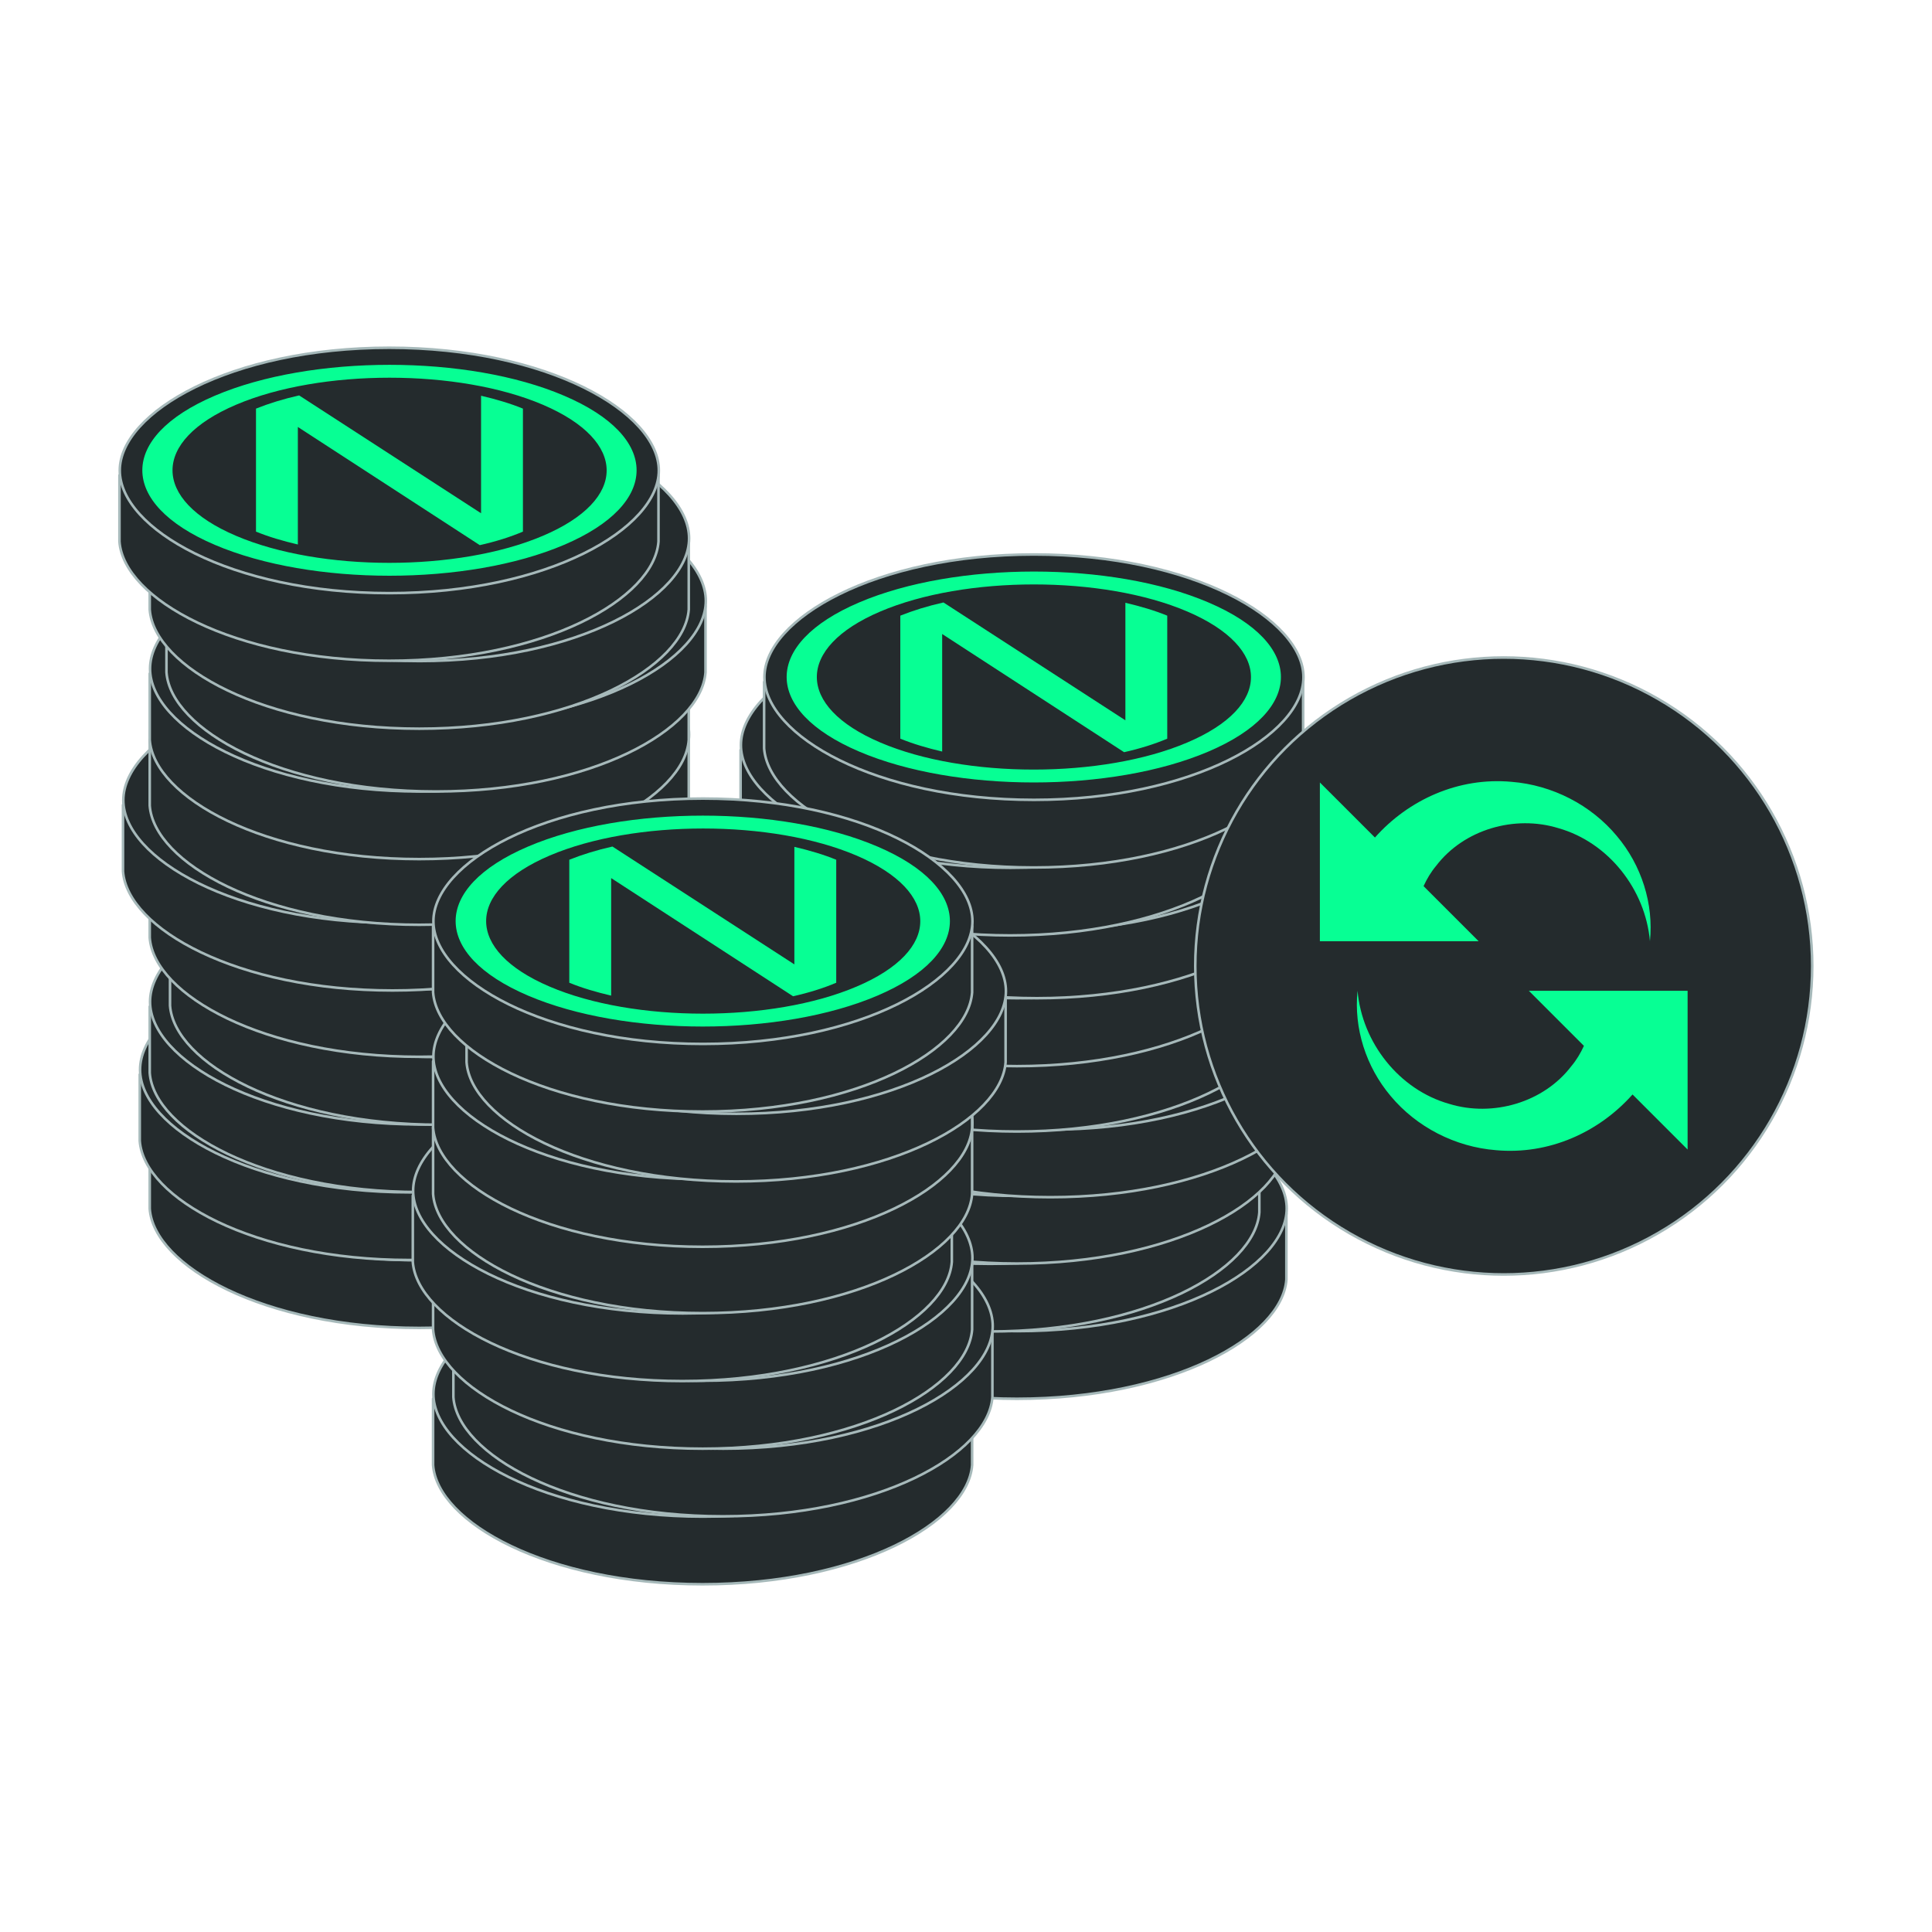 <?xml version="1.0" encoding="UTF-8"?>
<svg id="Layer_1" xmlns="http://www.w3.org/2000/svg" version="1.1" viewBox="0 0 600 600">
  <!-- Generator: Adobe Illustrator 29.6.0, SVG Export Plug-In . SVG Version: 2.1.1 Build 207)  -->
  <defs>
    <style>
      .st0 {
        stroke-miterlimit: 10;
      }

      .st0, .st1 {
        fill: #242b2d;
        stroke: #a6b9ba;
        stroke-width: .8px;
      }

      .st1 {
        stroke-linejoin: round;
      }

      .st2 {
        fill: #07ff94;
      }
    </style>
  </defs>
  <g>
    <g>
      <g>
        <path class="st1" d="M130.3,352.2c-10.8,0-20.8,1-30,2.6h-53.8v20.6h0c1.3,17.7,35.3,37,83.7,37s82.4-19.3,83.7-37h0v-20.6h-53.8c-9.1-1.7-19.2-2.6-30-2.6h.2Z"/>
        <path class="st1" d="M130.3,315.2c-49.4,0-83.7,20.1-83.7,38.1s34.4,38.1,83.7,38.1,83.7-20.1,83.7-38.1-34.4-38.1-83.7-38.1Z"/>
      </g>
      <g>
        <path class="st1" d="M127.2,331.1c-10.8,0-20.8,1-30,2.6h-53.8v20.6h0c1.3,17.7,35.3,37,83.7,37s82.4-19.3,83.7-37h0v-20.6h-53.8c-9.1-1.7-19.2-2.6-30-2.6h.2Z"/>
        <path class="st1" d="M127.2,294.1c-49.4,0-83.7,20.1-83.7,38.1s34.4,38.1,83.7,38.1,83.7-20.1,83.7-38.1-34.4-38.1-83.7-38.1Z"/>
      </g>
      <g>
        <path class="st1" d="M130.3,310c-10.8,0-20.8,1-30,2.6h-53.8v20.6h0c1.3,17.7,35.3,37,83.7,37s82.4-19.3,83.7-37h0v-20.6h-53.8c-9.1-1.7-19.2-2.6-30-2.6h.2Z"/>
        <path class="st1" d="M130.3,273c-49.4,0-83.7,20.1-83.7,38.1s34.4,38.1,83.7,38.1,83.7-20.1,83.7-38.1-34.4-38.1-83.7-38.1Z"/>
      </g>
      <g>
        <path class="st1" d="M136.6,289.1c-10.8,0-20.8,1-30,2.6h-53.8v20.6h0c1.3,17.7,35.3,37,83.7,37s82.4-19.3,83.7-37h0v-20.6h-53.8c-9.1-1.7-19.2-2.6-30-2.6h.2Z"/>
        <path class="st1" d="M136.6,252.1c-49.4,0-83.7,20.1-83.7,38.1s34.4,38.1,83.7,38.1,83.7-20.1,83.7-38.1-34.4-38.1-83.7-38.1Z"/>
      </g>
      <g>
        <path class="st1" d="M130.3,268c-10.8,0-20.8,1-30,2.6h-53.8v20.6h0c1.3,17.7,35.3,37,83.7,37s82.4-19.3,83.7-37h0v-20.6h-53.8c-9.1-1.7-19.2-2.6-30-2.6h.2Z"/>
        <path class="st1" d="M130.3,231c-49.4,0-83.7,20.1-83.7,38.1s34.4,38.1,83.7,38.1,83.7-20.1,83.7-38.1-34.4-38.1-83.7-38.1Z"/>
      </g>
      <g>
        <path class="st1" d="M122,247.4c-10.8,0-20.8,1-30,2.6h-53.8v20.6h0c1.3,17.7,35.3,37,83.7,37s82.4-19.3,83.7-37h0v-20.6h-53.8c-9.1-1.7-19.2-2.6-30-2.6h.2Z"/>
        <path class="st1" d="M122,210.4c-49.4,0-83.7,20.1-83.7,38.1s34.4,38.1,83.7,38.1,83.7-20.1,83.7-38.1-34.4-38.1-83.7-38.1Z"/>
      </g>
      <g>
        <path class="st1" d="M130.3,227c-10.8,0-20.8,1-30,2.6h-53.8v20.6h0c1.3,17.7,35.3,37,83.7,37s82.4-19.3,83.7-37h0v-20.6h-53.8c-9.1-1.7-19.2-2.6-30-2.6h.2Z"/>
        <path class="st1" d="M130.3,190c-49.4,0-83.7,20.1-83.7,38.1s34.4,38.1,83.7,38.1,83.7-20.1,83.7-38.1-34.4-38.1-83.7-38.1Z"/>
      </g>
      <g>
        <path class="st1" d="M130.3,206.6c-10.8,0-20.8,1-30,2.6h-53.8v20.6h0c1.3,17.7,35.3,37,83.7,37s82.4-19.3,83.7-37h0v-20.6h-53.8c-9.1-1.7-19.2-2.6-30-2.6h.2Z"/>
        <path class="st1" d="M130.3,169.6c-49.4,0-83.7,20.1-83.7,38.1s34.4,38.1,83.7,38.1,83.7-20.1,83.7-38.1-34.4-38.1-83.7-38.1Z"/>
      </g>
      <g>
        <path class="st1" d="M135.5,185.6c-10.8,0-20.8,1-30,2.6h-53.8v20.6h0c1.3,17.7,35.3,37,83.7,37s82.4-19.3,83.7-37h0v-20.6h-53.8c-9.1-1.7-19.2-2.6-30-2.6h.2Z"/>
        <path class="st1" d="M135.5,148.5c-49.4,0-83.7,20.1-83.7,38.1s34.4,38.1,83.7,38.1,83.7-20.1,83.7-38.1-34.4-38.1-83.7-38.1Z"/>
      </g>
      <g>
        <path class="st1" d="M130.3,166.1c-10.8,0-20.8,1-30,2.6h-53.8v20.6h0c1.3,17.7,35.3,37,83.7,37s82.4-19.3,83.7-37h0v-20.6h-53.8c-9.1-1.7-19.2-2.6-30-2.6h.2Z"/>
        <path class="st1" d="M130.3,129.1c-49.4,0-83.7,20.1-83.7,38.1s34.4,38.1,83.7,38.1,83.7-20.1,83.7-38.1-34.4-38.1-83.7-38.1Z"/>
      </g>
      <g>
        <path class="st1" d="M120.9,145c-10.8,0-20.8,1-30,2.6h-53.8v20.6h0c1.3,17.7,35.3,37,83.7,37s82.4-19.3,83.7-37h0v-20.6h-53.8c-9.1-1.7-19.2-2.6-30-2.6h.2Z"/>
        <path class="st1" d="M120.9,108c-49.4,0-83.7,20.1-83.7,38.1s34.4,38.1,83.7,38.1,83.7-20.1,83.7-38.1-34.4-38.1-83.7-38.1Z"/>
        <g>
          <path class="st2" d="M175.2,122.9c-29.9-12.8-78.5-12.8-108.5,0-30,12.8-30,33.5,0,46.3s78.5,12.8,108.5,0,30-33.5,0-46.3ZM168.6,166.4c-26.3,11.2-69.1,11.2-95.3,0-26.3-11.2-26.3-29.5,0-40.7,26.3-11.2,69.1-11.2,95.3,0,26.4,11.3,26.4,29.5,0,40.7Z"/>
          <path class="st2" d="M162.4,165.1v-38.2c-3.9-1.6-8.3-2.9-13-4v36.5l-56.5-36.6c-4.9,1.1-9.4,2.5-13.4,4.1v38.2c3.9,1.6,8.3,2.9,13,4v-36.5l56.5,36.7c4.9-1.1,9.4-2.5,13.4-4.2Z"/>
        </g>
      </g>
    </g>
    <g>
      <g>
        <path class="st1" d="M315.9,374.2c-10.8,0-20.8,1-30,2.6h-53.8v20.6h0c1.3,17.7,35.3,37,83.7,37s82.4-19.3,83.7-37h0v-20.6h-53.8c-9.1-1.7-19.2-2.6-30-2.6h.2Z"/>
        <path class="st1" d="M315.9,337.2c-49.4,0-83.7,20.1-83.7,38.1s34.4,38.1,83.7,38.1,83.7-20.1,83.7-38.1-34.4-38.1-83.7-38.1h0Z"/>
      </g>
      <g>
        <path class="st1" d="M307.5,353.3c-10.8,0-20.8,1-30,2.6h-53.8v20.6h0c1.3,17.7,35.3,37,83.7,37s82.4-19.3,83.7-37h0v-20.6h-53.8c-9.1-1.7-19.2-2.6-30-2.6h.2Z"/>
        <path class="st1" d="M307.5,316.3c-49.4,0-83.7,20.1-83.7,38.1s34.4,38.1,83.7,38.1,83.7-20.1,83.7-38.1-34.4-38.1-83.7-38.1Z"/>
      </g>
      <g>
        <path class="st1" d="M315.9,332.2c-10.8,0-20.8,1-30,2.6h-53.8v20.6h0c1.3,17.7,35.3,37,83.7,37s82.4-19.3,83.7-37h0v-20.6h-53.8c-9.1-1.7-19.2-2.6-30-2.6h.2Z"/>
        <path class="st1" d="M315.9,295.2c-49.4,0-83.7,20.1-83.7,38.1s34.4,38.1,83.7,38.1,83.7-20.1,83.7-38.1-34.4-38.1-83.7-38.1h0Z"/>
      </g>
      <g>
        <path class="st1" d="M326.3,311.6c-10.8,0-20.8,1-30,2.6h-53.8v20.6h0c1.3,17.7,35.3,37,83.7,37s82.4-19.3,83.7-37h0v-20.6h-53.8c-9.1-1.7-19.2-2.6-30-2.6h.2Z"/>
        <path class="st1" d="M326.3,274.6c-49.4,0-83.7,20.1-83.7,38.1s34.4,38.1,83.7,38.1,83.7-20.1,83.7-38.1-34.4-38.1-83.7-38.1Z"/>
      </g>
      <g>
        <path class="st1" d="M315.9,291.2c-10.8,0-20.8,1-30,2.6h-53.8v20.6h0c1.3,17.7,35.3,37,83.7,37s82.4-19.3,83.7-37h0v-20.6h-53.8c-9.1-1.7-19.2-2.6-30-2.6h.2Z"/>
        <path class="st1" d="M315.9,254.2c-49.4,0-83.7,20.1-83.7,38.1s34.4,38.1,83.7,38.1,83.7-20.1,83.7-38.1-34.4-38.1-83.7-38.1h0Z"/>
      </g>
      <g>
        <path class="st1" d="M315.9,270.9c-10.8,0-20.8,1-30,2.6h-53.8v20.6h0c1.3,17.7,35.3,37,83.7,37s82.4-19.3,83.7-37h0v-20.6h-53.8c-9.1-1.7-19.2-2.6-30-2.6h.2Z"/>
        <path class="st1" d="M315.9,233.8c-49.4,0-83.7,20.1-83.7,38.1s34.4,38.1,83.7,38.1,83.7-20.1,83.7-38.1-34.4-38.1-83.7-38.1h0Z"/>
      </g>
      <g>
        <path class="st1" d="M322.1,249.8c-10.8,0-20.8,1-30,2.6h-53.8v20.6h0c1.3,17.7,35.3,37,83.7,37s82.4-19.3,83.7-37h0v-20.6h-53.8c-9.1-1.7-19.2-2.6-30-2.6h.2Z"/>
        <path class="st1" d="M322.1,212.8c-49.4,0-83.7,20.1-83.7,38.1s34.4,38.1,83.7,38.1,83.7-20.1,83.7-38.1-34.4-38.1-83.7-38.1h0Z"/>
      </g>
      <g>
        <path class="st1" d="M313.8,230.3c-10.8,0-20.8,1-30,2.6h-53.8v20.6h0c1.3,17.7,35.3,37,83.7,37s82.4-19.3,83.7-37h0v-20.6h-53.8c-9.1-1.7-19.2-2.6-30-2.6h.2Z"/>
        <path class="st1" d="M313.8,193.3c-49.4,0-83.7,20.1-83.7,38.1s34.4,38.1,83.7,38.1,83.7-20.1,83.7-38.1-34.4-38.1-83.7-38.1h0Z"/>
      </g>
      <g>
        <path class="st1" d="M321.1,209.2c-10.8,0-20.8,1-30,2.6h-53.8v20.6h0c1.3,17.7,35.3,37,83.7,37s82.4-19.3,83.7-37h0v-20.6h-53.8c-9.1-1.7-19.2-2.6-30-2.6h.2Z"/>
        <path class="st1" d="M321.1,172.2c-49.4,0-83.7,20.1-83.7,38.1s34.4,38.1,83.7,38.1,83.7-20.1,83.7-38.1-34.4-38.1-83.7-38.1h0Z"/>
        <g>
          <path class="st2" d="M375.3,187.1c-29.9-12.8-78.5-12.8-108.5,0s-30,33.5,0,46.3,78.5,12.8,108.5,0,30-33.5,0-46.3ZM368.7,230.6c-26.3,11.2-69.1,11.2-95.3,0-26.3-11.2-26.3-29.5,0-40.7,26.3-11.2,69.1-11.2,95.3,0,26.4,11.3,26.4,29.5,0,40.7Z"/>
          <path class="st2" d="M362.5,229.4v-38.2c-3.9-1.6-8.3-2.9-13-4v36.5l-56.5-36.6c-4.9,1.1-9.4,2.5-13.4,4.1v38.2c3.9,1.6,8.3,2.9,13,4v-36.5l56.5,36.7c4.9-1.1,9.4-2.5,13.4-4.2h0Z"/>
        </g>
      </g>
    </g>
    <g>
      <g>
        <path class="st1" d="M218.3,431.8c-10.8,0-20.8,1-30,2.6h-53.8v20.6h0c1.3,17.7,35.3,37,83.7,37s82.4-19.3,83.7-37h0v-20.6h-53.8c-9.1-1.7-19.2-2.6-30-2.6h.2Z"/>
        <path class="st1" d="M218.3,394.8c-49.4,0-83.7,20.1-83.7,38.1s34.4,38.1,83.7,38.1,83.7-20.1,83.7-38.1-34.4-38.1-83.7-38.1Z"/>
      </g>
      <g>
        <path class="st1" d="M224.6,410.7c-10.8,0-20.8,1-30,2.6h-53.8v20.6h0c1.3,17.7,35.3,37,83.7,37s82.4-19.3,83.7-37h0v-20.6h-53.8c-9.1-1.7-19.2-2.6-30-2.6h.2Z"/>
        <path class="st1" d="M224.6,373.7c-49.4,0-83.7,20.1-83.7,38.1s34.4,38.1,83.7,38.1,83.7-20.1,83.7-38.1-34.4-38.1-83.7-38.1h0Z"/>
      </g>
      <g>
        <path class="st1" d="M218.3,389.7c-10.8,0-20.8,1-30,2.6h-53.8v20.6h0c1.3,17.7,35.3,37,83.7,37s82.4-19.3,83.7-37h0v-20.6h-53.8c-9.1-1.7-19.2-2.6-30-2.6h.2Z"/>
        <path class="st1" d="M218.3,352.6c-49.4,0-83.7,20.1-83.7,38.1s34.4,38.1,83.7,38.1,83.7-20.1,83.7-38.1-34.4-38.1-83.7-38.1Z"/>
      </g>
      <g>
        <path class="st1" d="M212,368.7c-10.8,0-20.8,1-30,2.6h-53.8v20.6h0c1.3,17.7,35.3,37,83.7,37s82.4-19.3,83.7-37h0v-20.6h-53.8c-9.1-1.7-19.2-2.6-30-2.6h.2Z"/>
        <path class="st1" d="M212,331.7c-49.4,0-83.7,20.1-83.7,38.1s34.4,38.1,83.7,38.1,83.7-20.1,83.7-38.1-34.4-38.1-83.7-38.1h0Z"/>
      </g>
      <g>
        <path class="st1" d="M218.3,347.6c-10.8,0-20.8,1-30,2.6h-53.8v20.6h0c1.3,17.7,35.3,37,83.7,37s82.4-19.3,83.7-37h0v-20.6h-53.8c-9.1-1.7-19.2-2.6-30-2.6h.2Z"/>
        <path class="st1" d="M218.3,310.6c-49.4,0-83.7,20.1-83.7,38.1s34.4,38.1,83.7,38.1,83.7-20.1,83.7-38.1-34.4-38.1-83.7-38.1Z"/>
      </g>
      <g>
        <path class="st1" d="M218.3,327c-10.8,0-20.8,1-30,2.6h-53.8v20.6h0c1.3,17.7,35.3,37,83.7,37s82.4-19.3,83.7-37h0v-20.6h-53.8c-9.1-1.7-19.2-2.6-30-2.6h.2Z"/>
        <path class="st1" d="M218.3,290c-49.4,0-83.7,20.1-83.7,38.1s34.4,38.1,83.7,38.1,83.7-20.1,83.7-38.1-34.4-38.1-83.7-38.1Z"/>
      </g>
      <g>
        <path class="st1" d="M228.7,306.7c-10.8,0-20.8,1-30,2.6h-53.8v20.6h0c1.3,17.7,35.3,37,83.7,37s82.4-19.3,83.7-37h0v-20.6h-53.8c-9.1-1.7-19.2-2.6-30-2.6h.2Z"/>
        <path class="st1" d="M228.7,269.7c-49.4,0-83.7,20.1-83.7,38.1s34.4,38.1,83.7,38.1,83.7-20.1,83.7-38.1-34.4-38.1-83.7-38.1Z"/>
      </g>
      <g>
        <path class="st1" d="M218.3,285c-10.8,0-20.8,1-30,2.6h-53.8v20.6h0c1.3,17.7,35.3,37,83.7,37s82.4-19.3,83.7-37h0v-20.6h-53.8c-9.1-1.7-19.2-2.6-30-2.6h.2Z"/>
        <path class="st1" d="M218.3,248c-49.4,0-83.7,20.1-83.7,38.1s34.4,38.1,83.7,38.1,83.7-20.1,83.7-38.1-34.4-38.1-83.7-38.1Z"/>
        <g>
          <path class="st2" d="M272.5,262.9c-29.9-12.8-78.5-12.8-108.5,0-30,12.8-30,33.5,0,46.3s78.5,12.8,108.5,0,30-33.5,0-46.3ZM266,306.4c-26.3,11.2-69.1,11.2-95.3,0-26.3-11.2-26.3-29.5,0-40.7,26.3-11.2,69.1-11.2,95.3,0,26.4,11.3,26.4,29.5,0,40.7Z"/>
          <path class="st2" d="M259.7,305.2v-38.2c-3.9-1.6-8.3-2.9-13-4v36.5l-56.5-36.6c-4.9,1.1-9.4,2.5-13.4,4.1v38.2c3.9,1.6,8.3,2.9,13,4v-36.5l56.5,36.7c4.9-1.1,9.4-2.5,13.4-4.2Z"/>
        </g>
      </g>
    </g>
  </g>
  <g>
    <circle class="st0" cx="467" cy="300" r="95.8"/>
    <g>
      <path class="st2" d="M439.6,292.3h19.6l-17.1-17.1c1-2.2,2.3-4.4,3.9-6.3,8.6-11.3,24.4-15.9,38-11.7,15.5,4.4,27,19,28.4,35.1,1.2-11.6-2.6-23.6-10.3-32.7-8-9.6-20-15.8-32.7-16.8-16.5-1.5-32,5.6-42.4,17.3l-17.1-17.1v49.3h29.7Z"/>
      <path class="st2" d="M491.9,324.8c-1,2.2-2.3,4.4-3.9,6.3-8.6,11.3-24.4,15.9-38,11.7-15.5-4.4-27-19-28.4-35.1-1.2,11.6,2.6,23.6,10.3,32.7,8,9.6,20,15.8,32.7,16.8,16.5,1.5,32-5.6,42.4-17.3l17.1,17.1v-49.3h-49.3l17.1,17.1h0Z"/>
    </g>
  </g>
</svg>